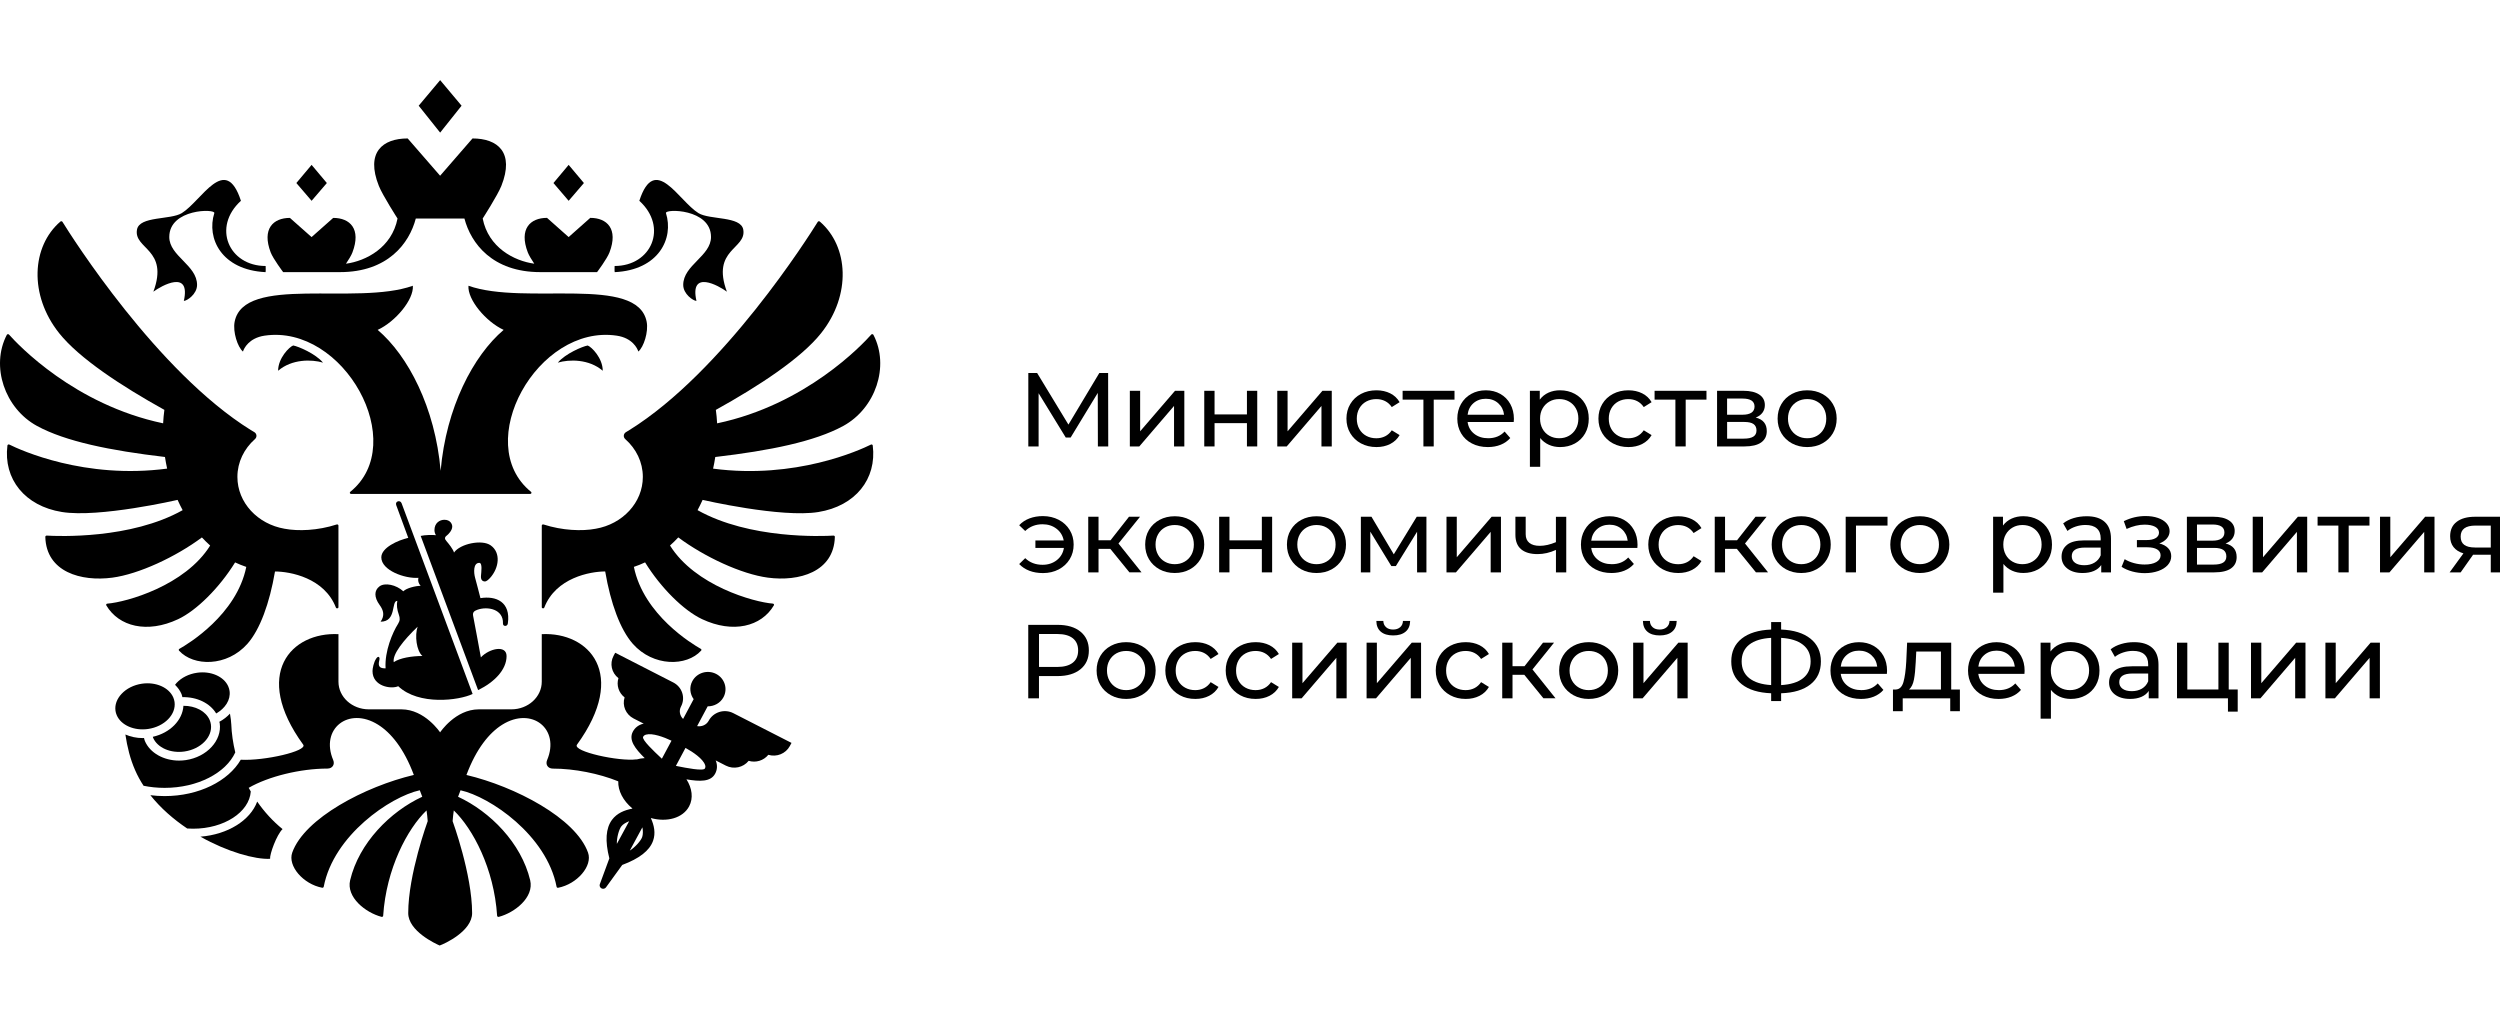 <svg width="156" height="64" viewBox="0 0 156 64" fill="none" xmlns="http://www.w3.org/2000/svg">
<path d="M10.892 43.802C10.878 43.706 10.851 43.611 10.813 43.521C10.544 42.897 9.722 42.536 8.855 42.663C8.348 42.739 7.896 42.964 7.584 43.299C7.29 43.613 7.156 43.985 7.206 44.349V44.353C7.22 44.449 7.246 44.542 7.285 44.63C7.554 45.256 8.378 45.615 9.241 45.488C10.261 45.339 11 44.583 10.892 43.802Z" fill="black"/>
<path d="M13.16 45.207C13.147 45.111 13.12 45.016 13.082 44.926C12.846 44.38 12.187 44.036 11.446 44.042C11.394 44.938 10.613 45.736 9.537 45.976C9.543 45.996 9.545 46.016 9.553 46.035C9.82 46.659 10.646 47.02 11.511 46.893C12.531 46.744 13.27 45.988 13.16 45.207Z" fill="black"/>
<path d="M14.325 43.119C14.312 43.023 14.285 42.928 14.246 42.838C13.979 42.214 13.153 41.853 12.289 41.981C11.781 42.056 11.331 42.281 11.017 42.616C10.982 42.655 10.955 42.696 10.923 42.735C11.095 42.9 11.234 43.092 11.326 43.307C11.352 43.369 11.362 43.438 11.381 43.503C12.279 43.479 13.103 43.872 13.49 44.521C14.053 44.201 14.402 43.668 14.325 43.119Z" fill="black"/>
<path d="M37.611 23.135C36.753 22.398 35.518 22.415 34.808 22.629C35.272 22.07 36.354 21.613 36.673 21.559C36.916 21.647 37.611 22.346 37.611 23.135Z" fill="black"/>
<path d="M40.353 20.084C39.789 17.127 32.767 19.086 29.232 17.831C29.164 18.694 30.32 20.074 31.427 20.585C29.536 22.191 27.838 25.425 27.496 29.378C27.154 25.425 25.458 22.191 23.567 20.585C24.674 20.074 25.831 18.694 25.762 17.831C22.227 19.087 15.206 17.129 14.64 20.084C14.521 20.709 14.828 21.663 15.161 21.938C15.221 21.74 15.531 21.092 16.509 20.945C21.454 20.213 25.585 27.675 21.857 30.69C21.8 30.736 21.832 30.821 21.908 30.821H33.084C33.161 30.821 33.193 30.736 33.136 30.69C29.407 27.673 33.536 20.213 38.483 20.945C39.463 21.09 39.772 21.738 39.832 21.936C40.166 21.663 40.473 20.709 40.353 20.084Z" fill="black"/>
<path d="M41.556 13.298C41.468 13.019 44.367 13.012 44.367 14.788C44.367 15.979 42.633 16.542 42.633 17.779C42.633 18.354 43.265 18.777 43.459 18.777C43.011 16.794 44.859 17.831 45.358 18.202C44.367 15.534 46.598 15.551 46.38 14.327C46.226 13.473 44.287 13.731 43.584 13.298C42.339 12.53 40.865 9.544 39.894 12.53C41.705 14.175 40.651 16.598 38.352 16.598C38.352 16.598 38.338 16.952 38.36 16.982C41.102 16.849 42.057 14.878 41.556 13.298Z" fill="black"/>
<path d="M9.57 18.202C10.069 17.831 11.916 16.792 11.471 18.777C11.665 18.777 12.297 18.355 12.297 17.779C12.297 16.544 10.563 15.979 10.563 14.788C10.563 13.011 13.464 13.019 13.373 13.298C12.873 14.878 13.829 16.849 16.57 16.982C16.59 16.954 16.576 16.598 16.576 16.598C14.278 16.598 13.225 14.175 15.034 12.53C14.063 9.544 12.589 12.53 11.344 13.298C10.641 13.731 8.702 13.473 8.548 14.327C8.33 15.551 10.561 15.534 9.57 18.202Z" fill="black"/>
<path d="M17.354 23.135C18.213 22.398 19.449 22.415 20.156 22.629C19.694 22.07 18.611 21.613 18.294 21.557C18.052 21.647 17.354 22.346 17.354 23.135Z" fill="black"/>
<path d="M28.802 6.596L27.465 5L26.126 6.596L27.465 8.275L28.802 6.596Z" fill="black"/>
<path d="M36.436 11.421L35.484 10.288L34.535 11.421L35.484 12.53L36.436 11.421Z" fill="black"/>
<path d="M20.395 11.421L19.444 10.288L18.492 11.421L19.444 12.53L20.395 11.421Z" fill="black"/>
<path d="M17.669 16.98H21.216C24.198 16.98 25.54 15.188 25.946 13.635H28.98C29.386 15.188 30.726 16.98 33.71 16.98H37.257C37.257 16.98 37.878 16.157 38.033 15.748C38.594 14.28 37.878 13.595 36.833 13.595L35.483 14.793L34.134 13.595C33.089 13.595 32.373 14.28 32.934 15.748C33.006 15.936 33.176 16.212 33.338 16.454C32.08 16.284 30.472 15.441 30.12 13.635C30.12 13.635 31.05 12.189 31.283 11.604C32.121 9.5 31.051 8.639 29.484 8.639L27.463 10.966L25.44 8.639C23.875 8.639 22.803 9.5 23.642 11.604C23.875 12.189 24.806 13.636 24.806 13.636C24.452 15.443 22.846 16.286 21.588 16.456C21.752 16.214 21.922 15.938 21.992 15.75C22.551 14.281 21.837 13.597 20.792 13.597L19.442 14.794L18.091 13.597C17.047 13.597 16.332 14.281 16.891 15.75C17.048 16.157 17.669 16.98 17.669 16.98Z" fill="black"/>
<path d="M54.345 27.743C53.66 28.083 49.643 29.924 44.497 29.243C44.551 29.003 44.596 28.761 44.633 28.517C48.057 28.117 50.841 27.549 52.615 26.582C54.638 25.481 55.521 22.851 54.502 20.894C54.475 20.845 54.401 20.835 54.365 20.878C53.806 21.508 50.289 25.252 44.748 26.417C44.734 26.136 44.708 25.857 44.669 25.577C47.36 24.084 49.988 22.362 51.239 20.788C53.13 18.408 52.956 15.373 51.157 13.826C51.138 13.809 51.113 13.803 51.088 13.806C51.063 13.809 51.042 13.822 51.028 13.844C50.459 14.763 45.13 23.194 39.278 26.833C39.206 26.877 39.135 26.922 39.063 26.964C38.896 27.064 38.878 27.278 39.02 27.403C39.694 28.001 40.113 28.834 40.113 29.759C40.113 31.366 38.846 32.703 37.174 32.993C36.322 33.155 35.096 33.108 33.916 32.727C33.862 32.711 33.807 32.745 33.807 32.797V37.889C33.807 37.971 33.934 37.992 33.964 37.912C34.68 36.053 36.827 35.659 37.764 35.659C38.102 37.645 38.706 39.29 39.489 40.176C40.764 41.615 42.848 41.595 43.751 40.599C43.766 40.583 43.773 40.56 43.768 40.538C43.765 40.517 43.75 40.498 43.73 40.488C43.199 40.189 40.161 38.364 39.554 35.373C39.794 35.292 40.028 35.2 40.253 35.092C41.233 36.68 42.66 38.095 43.81 38.635C45.739 39.542 47.507 39.101 48.289 37.775C48.318 37.727 48.283 37.67 48.226 37.665C47.033 37.572 43.369 36.544 41.809 34.04C41.987 33.88 42.162 33.712 42.324 33.534C43.957 34.749 46.265 35.826 47.917 36.045C49.85 36.303 52.041 35.698 52.095 33.498C52.096 33.454 52.055 33.418 52.008 33.421C51.32 33.462 46.77 33.655 43.528 31.834C43.639 31.624 43.745 31.41 43.843 31.193C43.843 31.193 48.743 32.327 51.063 31.951C53.37 31.579 54.722 29.895 54.46 27.802C54.456 27.748 54.395 27.717 54.345 27.743Z" fill="black"/>
<path d="M11.082 31.193C11.178 31.41 11.285 31.623 11.397 31.834C8.156 33.655 3.606 33.462 2.917 33.421C2.868 33.418 2.828 33.456 2.828 33.5C2.882 35.7 5.071 36.303 7.006 36.046C8.658 35.827 10.966 34.751 12.599 33.536C12.762 33.714 12.936 33.88 13.114 34.042C11.554 36.546 7.89 37.574 6.697 37.667C6.639 37.672 6.605 37.73 6.634 37.776C7.418 39.102 9.184 39.544 11.115 38.637C12.263 38.096 13.69 36.682 14.67 35.094C14.895 35.202 15.129 35.293 15.368 35.375C14.76 38.366 11.723 40.19 11.192 40.489C11.172 40.499 11.158 40.519 11.155 40.54C11.152 40.561 11.157 40.584 11.172 40.6C12.075 41.595 14.159 41.615 15.436 40.177C16.221 39.292 16.821 37.647 17.16 35.661C18.1 35.661 20.245 36.056 20.961 37.913C20.992 37.992 21.119 37.972 21.119 37.889V32.797C21.119 32.745 21.064 32.711 21.011 32.727C19.832 33.109 18.604 33.155 17.754 32.993C16.08 32.704 14.814 31.366 14.814 29.759C14.814 28.834 15.234 28.001 15.907 27.402C16.05 27.276 16.032 27.062 15.865 26.962C15.792 26.92 15.72 26.876 15.646 26.832C9.798 23.194 4.472 14.77 3.898 13.844C3.871 13.801 3.808 13.791 3.768 13.826C1.97 15.374 1.797 18.408 3.688 20.786C4.94 22.359 7.567 24.081 10.257 25.576C10.219 25.855 10.194 26.134 10.179 26.415C4.643 25.252 1.128 21.513 0.563 20.879C0.527 20.837 0.45 20.845 0.425 20.894C-0.593 22.851 0.29 25.479 2.311 26.58C4.085 27.546 6.869 28.114 10.294 28.516C10.331 28.759 10.376 29.001 10.429 29.241C5.288 29.922 1.274 28.085 0.583 27.741C0.532 27.715 0.47 27.748 0.463 27.8C0.203 29.895 1.553 31.575 3.86 31.948C6.183 32.325 11.082 31.193 11.082 31.193Z" fill="black"/>
<path d="M29.786 38.05C30.422 37.82 31.42 38.006 31.385 38.905C31.377 39.109 31.669 39.109 31.69 38.9C31.881 37.554 30.951 37.167 29.98 37.324C29.859 36.861 29.759 36.456 29.647 36.056C29.557 35.733 29.524 35.123 29.908 35.123C30.115 35.123 30.031 35.69 30.013 35.933C29.996 36.147 30.075 36.276 30.252 36.283C30.362 36.288 30.5 36.149 30.584 36.058C31.141 35.442 31.27 34.488 30.617 34.029C30.071 33.643 28.706 33.931 28.331 34.48C28.274 34.272 28.003 33.931 27.873 33.782C27.746 33.637 27.715 33.537 27.888 33.41C27.97 33.348 28.22 33.106 28.22 32.856C28.22 32.707 28.104 32.434 27.731 32.434C27.438 32.434 27.11 32.634 27.11 33.078C27.11 33.176 27.136 33.282 27.201 33.397C27.015 33.367 26.51 33.379 26.251 33.441L29.833 43.062C30.857 42.567 31.61 41.783 31.61 40.94C31.61 40.223 30.53 40.46 30.006 41.02C29.838 40.11 29.687 39.271 29.524 38.434C29.477 38.202 29.597 38.121 29.786 38.05Z" fill="black"/>
<path d="M25.058 31.399C24.968 31.174 24.642 31.281 24.722 31.515L25.475 33.562C24.831 33.712 23.794 34.171 23.794 34.78C23.794 35.59 25.26 36.12 26.108 36.056C26.066 36.241 26.114 36.406 26.246 36.556C25.939 36.556 25.358 36.696 25.168 36.897C24.719 36.487 24.015 36.339 23.681 36.589C23.345 36.84 23.335 37.265 23.686 37.747C23.93 38.08 24.021 38.408 23.748 38.794C24.769 38.794 24.393 37.493 24.792 37.493C24.741 37.745 24.772 38.038 24.889 38.361C24.966 38.577 24.966 38.728 24.834 38.936C24.505 39.452 23.991 40.636 24.061 41.706C23.726 41.705 23.556 41.625 23.674 41.177C23.718 41.01 23.612 40.891 23.474 41.097C23.32 41.324 23.245 41.71 23.245 41.876C23.245 42.83 24.405 43.021 24.849 42.82C26.131 44.034 28.648 43.711 29.491 43.304L25.058 31.399ZM24.569 41.319C24.477 40.829 25.175 39.954 26.059 39.107C25.871 39.658 25.987 40.607 26.358 40.934C25.715 40.935 24.951 41.054 24.569 41.319Z" fill="black"/>
<path d="M8.959 49.032C9.375 49.117 9.815 49.163 10.271 49.163C12.339 49.163 14.095 48.23 14.681 46.95C14.542 46.372 14.452 45.777 14.43 45.166C14.43 45.161 14.429 45.158 14.427 45.153C14.43 45.068 14.395 44.785 14.35 44.531C14.165 44.728 13.943 44.905 13.686 45.04C13.693 45.071 13.706 45.099 13.711 45.13C13.861 46.205 12.911 47.236 11.595 47.43C11.453 47.451 11.311 47.461 11.172 47.461C10.219 47.461 9.361 46.987 9.043 46.244C9.016 46.182 9.004 46.115 8.986 46.05C8.959 46.05 8.931 46.056 8.904 46.056C8.517 46.056 8.15 45.975 7.824 45.833C7.939 46.608 8.125 47.363 8.43 48.056C8.579 48.399 8.757 48.724 8.959 49.032Z" fill="black"/>
<path d="M16.049 50.019C15.622 51.187 14.22 52.074 12.506 52.208C14.191 53.16 15.915 53.637 16.853 53.59C16.823 53.309 17.257 52.099 17.631 51.736C17.024 51.242 16.496 50.663 16.049 50.019Z" fill="black"/>
<path d="M45.758 44.501C45.202 44.217 44.516 44.428 44.224 44.971C44.082 45.236 43.785 45.36 43.5 45.31L44.159 44.075C44.559 44.08 44.95 43.874 45.147 43.503C45.427 42.977 45.22 42.327 44.683 42.051C44.145 41.776 43.481 41.979 43.201 42.505C43.002 42.876 43.052 43.307 43.284 43.627L42.625 44.862C42.42 44.661 42.353 44.352 42.495 44.088C42.785 43.544 42.57 42.873 42.014 42.587L38.389 40.731L38.284 40.929C38.032 41.404 38.16 41.987 38.591 42.317C38.453 42.757 38.606 43.233 38.975 43.518C38.813 44.029 39.048 44.581 39.532 44.831L40.172 45.158C40.152 45.163 40.13 45.161 40.111 45.166C39.831 45.246 39.621 45.409 39.491 45.654C39.214 46.172 39.624 46.71 40.23 47.306C40.051 47.316 39.883 47.343 39.721 47.391C39.721 47.391 39.719 47.384 39.718 47.383C38.644 47.53 35.717 46.894 36.001 46.471C39.209 42.054 36.755 39.424 33.806 39.571V42.538C33.806 43.49 32.956 44.263 31.91 44.263H29.874C28.413 44.263 27.462 45.7 27.462 45.7C27.462 45.7 26.511 44.263 25.05 44.263H23.014C21.968 44.263 21.12 43.49 21.12 42.538V39.571C18.171 39.424 15.714 42.054 18.923 46.471C19.19 46.866 16.508 47.487 15.024 47.407C14.252 48.737 12.412 49.676 10.269 49.676C9.967 49.676 9.67 49.656 9.383 49.62C10.029 50.434 10.832 51.127 11.681 51.698C11.803 51.706 11.928 51.711 12.053 51.711C13.981 51.711 15.555 50.681 15.649 49.39C15.605 49.315 15.56 49.24 15.518 49.161C16.748 48.449 18.743 47.959 20.43 47.959C20.753 47.959 20.903 47.693 20.793 47.432C19.965 45.481 21.745 44.068 23.588 45.218C24.393 45.72 25.209 46.708 25.823 48.356C22.799 49.073 19.003 51.047 18.236 53.201C17.94 54.032 18.916 55.168 20.103 55.395C20.125 55.4 20.147 55.395 20.165 55.383C20.183 55.372 20.195 55.354 20.2 55.333C20.819 52.116 24.354 49.718 26.194 49.312C26.285 49.553 26.255 49.475 26.349 49.717C24.346 50.645 22.403 52.6 21.849 54.924C21.595 55.989 22.807 56.948 23.808 57.211C23.858 57.224 23.909 57.19 23.91 57.143C24.101 54.202 25.427 51.706 26.616 50.571C26.649 50.793 26.672 51.016 26.689 51.239C26.689 51.239 25.473 54.557 25.473 56.978C25.473 58.103 27.183 58.891 27.435 59C27.751 58.891 29.46 58.103 29.46 56.978C29.46 54.557 28.243 51.239 28.243 51.239C28.26 51.016 28.285 50.792 28.317 50.571C29.503 51.706 30.832 54.202 31.02 57.143C31.024 57.19 31.074 57.226 31.122 57.213C32.125 56.95 33.337 55.991 33.083 54.926C32.527 52.602 30.586 50.646 28.584 49.718C28.675 49.477 28.645 49.555 28.737 49.313C30.578 49.72 34.111 52.118 34.731 55.334C34.736 55.356 34.747 55.374 34.766 55.385C34.784 55.397 34.806 55.4 34.827 55.397C36.012 55.168 36.992 54.034 36.693 53.203C35.927 51.048 32.13 49.075 29.106 48.358C29.722 46.71 30.538 45.721 31.342 45.22C33.185 44.07 34.966 45.483 34.138 47.433C34.028 47.695 34.178 47.961 34.5 47.961C35.842 47.961 37.384 48.27 38.579 48.755C38.559 49.341 38.881 49.965 39.451 50.439C39.454 50.444 39.457 50.45 39.461 50.455L39.462 50.457C38.96 50.553 38.498 50.743 38.19 51.156C37.8 51.682 37.746 52.472 38.023 53.562L37.426 55.182C37.396 55.281 37.441 55.387 37.535 55.436C37.628 55.483 37.743 55.46 37.808 55.379L38.828 53.972C39.898 53.572 40.532 53.08 40.751 52.466C40.923 51.984 40.818 51.504 40.612 51.045C41.614 51.323 42.608 51.051 43.001 50.318C43.276 49.803 43.186 49.181 42.835 48.631C43.67 48.774 44.347 48.794 44.624 48.279C44.755 48.036 44.773 47.775 44.681 47.502C44.675 47.484 44.661 47.466 44.655 47.448L45.295 47.776C45.781 48.023 46.377 47.897 46.716 47.476C47.165 47.611 47.652 47.461 47.943 47.1C48.465 47.258 49.029 47.028 49.285 46.554L49.39 46.357L45.758 44.501ZM38.492 52.659C38.479 52.276 38.619 51.769 38.768 51.568C38.875 51.424 39.075 51.318 39.259 51.244L38.492 52.659ZM40.071 52.234C39.988 52.469 39.629 52.87 39.299 53.077L40.085 51.625C40.125 51.809 40.13 52.069 40.071 52.234ZM41.301 47.343C41.268 47.312 41.235 47.28 41.201 47.249C40.852 46.922 40.033 46.157 40.13 45.979C40.168 45.907 40.223 45.867 40.313 45.84C40.702 45.73 41.413 45.986 41.902 46.219L41.301 47.343ZM43.985 47.954C43.89 48.132 42.78 47.912 42.308 47.817C42.264 47.809 42.219 47.799 42.176 47.791L42.775 46.669C43.248 46.928 43.867 47.353 43.995 47.729C44.027 47.814 44.024 47.882 43.985 47.954Z" fill="black"/>
<path d="M68.508 27.858L68.501 24.517L66.809 27.3H66.502L64.809 24.537V27.858H64.167V23.274H64.716L66.67 26.495L68.598 23.274H69.147L69.154 27.858H68.508Z" fill="black"/>
<path d="M70.502 24.386H71.145V26.913L73.32 24.386H73.902V27.858H73.26V25.33L71.092 27.858H70.502V24.386Z" fill="black"/>
<path d="M75.146 24.386H75.788V25.86H77.809V24.386H78.452V27.858H77.809V26.404H75.788V27.858H75.146V24.386Z" fill="black"/>
<path d="M79.702 24.386H80.345V26.913L82.519 24.386H83.102V27.858H82.459V25.331L80.291 27.858H79.702V24.386Z" fill="black"/>
<path d="M84.925 27.668C84.641 27.515 84.419 27.304 84.259 27.036C84.098 26.768 84.018 26.462 84.018 26.123C84.018 25.783 84.098 25.477 84.259 25.21C84.419 24.942 84.641 24.731 84.925 24.581C85.208 24.43 85.53 24.355 85.891 24.355C86.211 24.355 86.499 24.419 86.751 24.545C87.002 24.672 87.198 24.855 87.336 25.095L86.847 25.402C86.736 25.237 86.597 25.112 86.432 25.028C86.266 24.945 86.085 24.904 85.883 24.904C85.651 24.904 85.442 24.955 85.257 25.054C85.071 25.156 84.926 25.298 84.821 25.484C84.716 25.67 84.664 25.883 84.664 26.123C84.664 26.368 84.716 26.582 84.821 26.768C84.926 26.954 85.071 27.096 85.257 27.198C85.442 27.299 85.651 27.348 85.883 27.348C86.083 27.348 86.266 27.307 86.432 27.224C86.597 27.14 86.736 27.016 86.847 26.85L87.336 27.15C87.198 27.39 87.002 27.575 86.751 27.704C86.499 27.833 86.211 27.897 85.891 27.897C85.53 27.897 85.208 27.82 84.925 27.668Z" fill="black"/>
<path d="M90.762 24.937H89.464V27.858H88.821V24.937H87.523V24.386H90.761V24.937H90.762Z" fill="black"/>
<path d="M94.456 26.332H91.579C91.619 26.637 91.756 26.884 91.991 27.069C92.225 27.255 92.517 27.346 92.864 27.346C93.288 27.346 93.628 27.207 93.887 26.928L94.241 27.333C94.081 27.516 93.88 27.657 93.642 27.753C93.403 27.849 93.136 27.897 92.842 27.897C92.467 27.897 92.134 27.822 91.846 27.671C91.555 27.521 91.332 27.31 91.173 27.039C91.014 26.768 90.936 26.462 90.936 26.123C90.936 25.786 91.013 25.482 91.166 25.213C91.32 24.942 91.532 24.731 91.802 24.581C92.073 24.43 92.376 24.355 92.715 24.355C93.054 24.355 93.356 24.43 93.621 24.581C93.887 24.731 94.094 24.942 94.244 25.213C94.393 25.484 94.468 25.794 94.468 26.142C94.469 26.19 94.464 26.253 94.456 26.332ZM91.942 25.159C91.736 25.342 91.614 25.582 91.579 25.879H93.853C93.819 25.587 93.697 25.349 93.49 25.162C93.283 24.976 93.024 24.883 92.717 24.883C92.41 24.883 92.151 24.976 91.942 25.159Z" fill="black"/>
<path d="M98.27 24.578C98.542 24.726 98.756 24.934 98.909 25.2C99.063 25.466 99.139 25.775 99.139 26.123C99.139 26.472 99.063 26.781 98.909 27.049C98.756 27.317 98.542 27.526 98.27 27.675C97.998 27.823 97.691 27.897 97.347 27.897C97.093 27.897 96.86 27.849 96.648 27.753C96.436 27.657 96.255 27.518 96.109 27.333V29.127H95.466V24.386H96.082V24.937C96.225 24.744 96.406 24.6 96.624 24.501C96.843 24.403 97.083 24.354 97.347 24.354C97.689 24.354 97.998 24.429 98.27 24.578ZM97.904 27.193C98.085 27.09 98.228 26.946 98.333 26.76C98.439 26.574 98.49 26.361 98.49 26.121C98.49 25.881 98.439 25.669 98.333 25.482C98.228 25.296 98.086 25.154 97.904 25.053C97.724 24.951 97.519 24.902 97.292 24.902C97.068 24.902 96.866 24.953 96.686 25.056C96.506 25.159 96.362 25.301 96.257 25.486C96.152 25.669 96.1 25.881 96.1 26.121C96.1 26.361 96.152 26.574 96.254 26.76C96.356 26.946 96.499 27.09 96.683 27.193C96.865 27.296 97.068 27.346 97.292 27.346C97.52 27.346 97.724 27.296 97.904 27.193Z" fill="black"/>
<path d="M100.648 27.668C100.364 27.515 100.142 27.304 99.982 27.036C99.822 26.768 99.742 26.462 99.742 26.123C99.742 25.783 99.822 25.477 99.982 25.21C100.142 24.942 100.364 24.731 100.648 24.581C100.932 24.43 101.254 24.355 101.614 24.355C101.935 24.355 102.222 24.419 102.474 24.545C102.726 24.672 102.921 24.855 103.06 25.095L102.571 25.402C102.459 25.237 102.32 25.112 102.155 25.028C101.99 24.945 101.808 24.904 101.606 24.904C101.374 24.904 101.165 24.955 100.98 25.054C100.795 25.156 100.65 25.298 100.545 25.484C100.439 25.67 100.388 25.883 100.388 26.123C100.388 26.368 100.439 26.582 100.545 26.768C100.65 26.954 100.795 27.096 100.98 27.198C101.165 27.299 101.374 27.348 101.606 27.348C101.806 27.348 101.99 27.307 102.155 27.224C102.32 27.14 102.459 27.016 102.571 26.85L103.06 27.15C102.921 27.39 102.726 27.575 102.474 27.704C102.222 27.833 101.935 27.897 101.614 27.897C101.254 27.897 100.932 27.82 100.648 27.668Z" fill="black"/>
<path d="M106.486 24.937H105.187V27.858H104.545V24.937H103.246V24.386H106.484V24.937H106.486Z" fill="black"/>
<path d="M110.247 26.902C110.247 27.207 110.13 27.442 109.897 27.609C109.663 27.774 109.314 27.858 108.85 27.858H107.145V24.386H108.79C109.209 24.386 109.538 24.463 109.773 24.618C110.01 24.773 110.127 24.992 110.127 25.276C110.127 25.459 110.077 25.618 109.977 25.752C109.877 25.886 109.737 25.987 109.558 26.056C110.017 26.17 110.247 26.451 110.247 26.902ZM107.77 25.879H108.733C108.979 25.879 109.164 25.835 109.293 25.749C109.419 25.662 109.483 25.535 109.483 25.368C109.483 25.036 109.233 24.87 108.733 24.87H107.77V25.879ZM109.404 27.248C109.538 27.165 109.605 27.036 109.605 26.861C109.605 26.681 109.543 26.549 109.421 26.461C109.298 26.374 109.106 26.33 108.842 26.33H107.772V27.371H108.802C109.069 27.372 109.269 27.331 109.404 27.248Z" fill="black"/>
<path d="M111.819 27.668C111.539 27.515 111.318 27.304 111.16 27.036C111.001 26.768 110.923 26.462 110.923 26.123C110.923 25.783 111.001 25.477 111.16 25.21C111.318 24.942 111.539 24.731 111.819 24.581C112.099 24.43 112.417 24.355 112.769 24.355C113.121 24.355 113.436 24.43 113.715 24.581C113.994 24.731 114.212 24.94 114.371 25.21C114.529 25.477 114.608 25.783 114.608 26.123C114.608 26.462 114.529 26.768 114.371 27.036C114.212 27.304 113.994 27.515 113.715 27.668C113.436 27.82 113.121 27.897 112.769 27.897C112.417 27.897 112.099 27.82 111.819 27.668ZM113.381 27.193C113.561 27.09 113.703 26.946 113.805 26.76C113.909 26.574 113.959 26.361 113.959 26.121C113.959 25.881 113.907 25.669 113.805 25.482C113.703 25.296 113.561 25.154 113.381 25.053C113.201 24.951 112.996 24.902 112.769 24.902C112.542 24.902 112.338 24.953 112.156 25.053C111.976 25.154 111.832 25.296 111.727 25.482C111.622 25.669 111.57 25.881 111.57 26.121C111.57 26.361 111.622 26.574 111.727 26.76C111.832 26.946 111.974 27.09 112.156 27.193C112.336 27.296 112.542 27.346 112.769 27.346C112.997 27.346 113.201 27.296 113.381 27.193Z" fill="black"/>
<path d="M66.063 32.435C66.355 32.588 66.583 32.799 66.749 33.07C66.914 33.341 66.996 33.645 66.996 33.98C66.996 34.32 66.914 34.627 66.749 34.896C66.583 35.167 66.355 35.378 66.063 35.532C65.77 35.684 65.443 35.76 65.083 35.76C64.771 35.76 64.489 35.713 64.237 35.617C63.985 35.52 63.771 35.381 63.597 35.197L63.973 34.829C64.258 35.105 64.621 35.243 65.056 35.243C65.403 35.243 65.7 35.146 65.946 34.952C66.191 34.757 66.338 34.503 66.388 34.189H64.609V33.723H66.375C66.316 33.421 66.168 33.178 65.926 32.993C65.685 32.807 65.395 32.714 65.056 32.714C64.624 32.714 64.262 32.854 63.973 33.134L63.597 32.774C63.771 32.587 63.986 32.444 64.24 32.348C64.494 32.252 64.776 32.204 65.083 32.204C65.443 32.206 65.77 32.283 66.063 32.435Z" fill="black"/>
<path d="M69.284 34.249H68.548V35.716H67.906V32.245H68.548V33.712H69.298L70.449 32.245H71.138L69.793 33.915L71.232 35.715H70.476L69.284 34.249Z" fill="black"/>
<path d="M72.355 35.527C72.075 35.373 71.854 35.163 71.696 34.895C71.537 34.627 71.459 34.321 71.459 33.981C71.459 33.642 71.537 33.336 71.696 33.068C71.854 32.8 72.075 32.59 72.355 32.44C72.637 32.289 72.952 32.214 73.305 32.214C73.657 32.214 73.972 32.289 74.251 32.44C74.53 32.59 74.748 32.799 74.907 33.068C75.065 33.336 75.144 33.642 75.144 33.981C75.144 34.321 75.065 34.627 74.907 34.895C74.748 35.163 74.53 35.373 74.251 35.527C73.972 35.679 73.657 35.755 73.305 35.755C72.952 35.755 72.635 35.679 72.355 35.527ZM73.917 35.051C74.097 34.949 74.239 34.805 74.343 34.619C74.446 34.432 74.496 34.22 74.496 33.98C74.496 33.74 74.445 33.527 74.343 33.341C74.239 33.155 74.099 33.013 73.917 32.912C73.737 32.81 73.532 32.761 73.305 32.761C73.078 32.761 72.872 32.812 72.692 32.912C72.512 33.013 72.368 33.155 72.263 33.341C72.158 33.527 72.106 33.74 72.106 33.98C72.106 34.22 72.158 34.432 72.263 34.619C72.368 34.805 72.51 34.949 72.692 35.051C72.872 35.154 73.076 35.205 73.305 35.205C73.533 35.205 73.737 35.154 73.917 35.051Z" fill="black"/>
<path d="M76.075 32.245H76.718V33.718H78.739V32.245H79.381V35.716H78.739V34.263H76.718V35.716H76.075V32.245Z" fill="black"/>
<path d="M81.201 35.527C80.921 35.373 80.7 35.163 80.542 34.895C80.383 34.627 80.305 34.321 80.305 33.982C80.305 33.642 80.383 33.336 80.542 33.069C80.7 32.801 80.921 32.59 81.201 32.44C81.481 32.289 81.799 32.214 82.151 32.214C82.503 32.214 82.818 32.289 83.097 32.44C83.376 32.59 83.594 32.799 83.753 33.069C83.912 33.336 83.99 33.642 83.99 33.982C83.99 34.321 83.912 34.627 83.753 34.895C83.594 35.163 83.376 35.373 83.097 35.527C82.818 35.679 82.503 35.756 82.151 35.756C81.799 35.756 81.481 35.679 81.201 35.527ZM82.763 35.051C82.944 34.949 83.085 34.805 83.187 34.619C83.291 34.432 83.341 34.22 83.341 33.98C83.341 33.74 83.289 33.528 83.187 33.341C83.085 33.155 82.944 33.013 82.763 32.912C82.583 32.81 82.378 32.761 82.151 32.761C81.924 32.761 81.72 32.812 81.538 32.912C81.358 33.013 81.214 33.155 81.109 33.341C81.004 33.528 80.952 33.74 80.952 33.98C80.952 34.22 81.004 34.432 81.109 34.619C81.214 34.805 81.356 34.949 81.538 35.051C81.718 35.154 81.924 35.205 82.151 35.205C82.378 35.205 82.583 35.154 82.763 35.051Z" fill="black"/>
<path d="M89.009 32.245V35.716H88.426V33.181L87.101 35.323H86.819L85.507 33.175V35.716H84.918V32.245H85.58L86.972 34.589L88.404 32.245H89.009Z" fill="black"/>
<path d="M90.261 32.245H90.903V34.772L93.078 32.245H93.66V35.716H93.018V33.189L90.85 35.716H90.261V32.245Z" fill="black"/>
<path d="M97.734 32.245V35.716H97.091V34.315C96.707 34.49 96.325 34.576 95.946 34.576C95.504 34.576 95.163 34.477 94.921 34.276C94.681 34.075 94.561 33.774 94.561 33.372V32.245H95.203V33.333C95.203 33.573 95.28 33.755 95.434 33.877C95.587 33.999 95.802 34.06 96.079 34.06C96.392 34.06 96.729 33.983 97.089 33.831V32.247H97.734V32.245Z" fill="black"/>
<path d="M102.171 34.191H99.293C99.333 34.496 99.47 34.743 99.705 34.927C99.939 35.114 100.231 35.205 100.578 35.205C101.002 35.205 101.343 35.066 101.601 34.787L101.955 35.192C101.795 35.375 101.595 35.515 101.356 35.612C101.117 35.708 100.85 35.756 100.557 35.756C100.181 35.756 99.849 35.68 99.56 35.53C99.27 35.38 99.046 35.169 98.888 34.898C98.729 34.627 98.651 34.321 98.651 33.982C98.651 33.645 98.727 33.341 98.881 33.072C99.034 32.801 99.246 32.59 99.517 32.44C99.787 32.289 100.091 32.214 100.43 32.214C100.769 32.214 101.071 32.289 101.336 32.44C101.601 32.59 101.808 32.801 101.959 33.072C102.107 33.343 102.182 33.653 102.182 34.001C102.184 34.049 102.179 34.112 102.171 34.191ZM99.657 33.018C99.45 33.201 99.328 33.441 99.293 33.738H101.568C101.533 33.446 101.411 33.207 101.204 33.021C100.997 32.835 100.739 32.742 100.431 32.742C100.123 32.743 99.866 32.835 99.657 33.018Z" fill="black"/>
<path d="M103.759 35.527C103.475 35.373 103.253 35.163 103.093 34.895C102.933 34.627 102.853 34.321 102.853 33.982C102.853 33.642 102.933 33.336 103.093 33.069C103.253 32.801 103.475 32.59 103.759 32.44C104.043 32.289 104.365 32.214 104.725 32.214C105.046 32.214 105.333 32.278 105.585 32.404C105.837 32.531 106.032 32.714 106.171 32.954L105.682 33.261C105.57 33.096 105.431 32.971 105.266 32.887C105.101 32.804 104.919 32.763 104.717 32.763C104.485 32.763 104.276 32.814 104.091 32.913C103.906 33.015 103.76 33.157 103.655 33.343C103.55 33.529 103.498 33.742 103.498 33.982C103.498 34.227 103.55 34.441 103.655 34.627C103.76 34.813 103.906 34.955 104.091 35.056C104.276 35.158 104.485 35.207 104.717 35.207C104.917 35.207 105.101 35.166 105.266 35.083C105.431 34.999 105.57 34.875 105.682 34.709L106.171 35.009C106.032 35.249 105.837 35.434 105.585 35.563C105.333 35.692 105.046 35.756 104.725 35.756C104.365 35.756 104.043 35.679 103.759 35.527Z" fill="black"/>
<path d="M108.379 34.249H107.643V35.716H107V32.245H107.643V33.712H108.392L109.544 32.245H110.233L108.888 33.914L110.327 35.715H109.571L108.379 34.249Z" fill="black"/>
<path d="M111.45 35.527C111.169 35.373 110.949 35.163 110.79 34.895C110.632 34.627 110.553 34.321 110.553 33.982C110.553 33.642 110.632 33.336 110.79 33.069C110.949 32.801 111.169 32.59 111.45 32.44C111.732 32.289 112.047 32.214 112.399 32.214C112.751 32.214 113.067 32.289 113.345 32.44C113.624 32.59 113.843 32.799 114.001 33.069C114.16 33.336 114.238 33.642 114.238 33.982C114.238 34.321 114.16 34.627 114.001 34.895C113.843 35.163 113.624 35.373 113.345 35.527C113.067 35.679 112.751 35.756 112.399 35.756C112.047 35.756 111.732 35.679 111.45 35.527ZM113.012 35.051C113.192 34.949 113.334 34.805 113.437 34.619C113.541 34.432 113.591 34.22 113.591 33.98C113.591 33.74 113.539 33.528 113.437 33.341C113.334 33.155 113.194 33.013 113.012 32.912C112.831 32.81 112.626 32.761 112.399 32.761C112.172 32.761 111.967 32.812 111.787 32.912C111.606 33.013 111.463 33.155 111.358 33.341C111.253 33.528 111.201 33.74 111.201 33.98C111.201 34.22 111.253 34.432 111.358 34.619C111.463 34.805 111.605 34.949 111.787 35.051C111.967 35.154 112.171 35.205 112.399 35.205C112.628 35.205 112.831 35.154 113.012 35.051Z" fill="black"/>
<path d="M117.781 32.796H115.813V35.716H115.171V32.245H117.781V32.796Z" fill="black"/>
<path d="M118.85 35.527C118.57 35.373 118.349 35.163 118.191 34.895C118.032 34.627 117.954 34.321 117.954 33.982C117.954 33.642 118.032 33.336 118.191 33.069C118.349 32.801 118.57 32.59 118.85 32.44C119.13 32.289 119.447 32.214 119.8 32.214C120.152 32.214 120.467 32.289 120.746 32.44C121.025 32.59 121.243 32.799 121.402 33.069C121.56 33.336 121.639 33.642 121.639 33.982C121.639 34.321 121.56 34.627 121.402 34.895C121.243 35.163 121.025 35.373 120.746 35.527C120.467 35.679 120.152 35.756 119.8 35.756C119.447 35.756 119.132 35.679 118.85 35.527ZM120.412 35.051C120.592 34.949 120.734 34.805 120.836 34.619C120.94 34.432 120.99 34.22 120.99 33.98C120.99 33.74 120.938 33.528 120.836 33.341C120.734 33.155 120.592 33.013 120.412 32.912C120.232 32.81 120.027 32.761 119.8 32.761C119.573 32.761 119.369 32.812 119.187 32.912C119.007 33.013 118.863 33.155 118.758 33.341C118.653 33.528 118.601 33.74 118.601 33.98C118.601 34.22 118.653 34.432 118.758 34.619C118.863 34.805 119.005 34.949 119.187 35.051C119.367 35.154 119.573 35.205 119.8 35.205C120.028 35.205 120.232 35.154 120.412 35.051Z" fill="black"/>
<path d="M127.174 32.434C127.446 32.583 127.66 32.791 127.814 33.057C127.967 33.323 128.044 33.632 128.044 33.98C128.044 34.329 127.967 34.638 127.814 34.906C127.66 35.174 127.446 35.383 127.174 35.532C126.902 35.68 126.595 35.754 126.251 35.754C125.998 35.754 125.764 35.706 125.552 35.61C125.34 35.514 125.16 35.375 125.013 35.19V36.984H124.37V32.243H124.986V32.794C125.13 32.601 125.31 32.457 125.529 32.358C125.747 32.26 125.988 32.211 126.251 32.211C126.595 32.212 126.902 32.287 127.174 32.434ZM126.81 35.051C126.991 34.948 127.134 34.805 127.239 34.618C127.345 34.432 127.396 34.22 127.396 33.98C127.396 33.74 127.345 33.527 127.239 33.341C127.134 33.155 126.992 33.013 126.81 32.911C126.63 32.81 126.425 32.761 126.198 32.761C125.974 32.761 125.772 32.812 125.592 32.915C125.412 33.018 125.268 33.16 125.163 33.344C125.058 33.527 125.006 33.74 125.006 33.98C125.006 34.22 125.058 34.432 125.16 34.618C125.262 34.805 125.405 34.948 125.589 35.051C125.771 35.154 125.974 35.205 126.198 35.205C126.425 35.205 126.63 35.154 126.81 35.051Z" fill="black"/>
<path d="M131.334 32.567C131.594 32.802 131.726 33.153 131.726 33.621V35.716H131.117V35.257C131.01 35.419 130.856 35.542 130.658 35.628C130.459 35.713 130.224 35.756 129.952 35.756C129.555 35.756 129.237 35.661 128.999 35.475C128.76 35.287 128.642 35.04 128.642 34.735C128.642 34.429 128.755 34.184 128.982 33.998C129.209 33.812 129.571 33.72 130.065 33.72H131.083V33.596C131.083 33.325 131.003 33.117 130.843 32.974C130.683 32.83 130.446 32.758 130.134 32.758C129.923 32.758 129.718 32.792 129.518 32.859C129.318 32.926 129.147 33.018 129.009 33.131L128.742 32.658C128.924 32.515 129.144 32.404 129.398 32.328C129.651 32.252 129.922 32.214 130.207 32.214C130.696 32.212 131.073 32.33 131.334 32.567ZM130.694 35.11C130.873 35.002 131.002 34.852 131.083 34.655V34.169H130.094C129.55 34.169 129.277 34.349 129.277 34.707C129.277 34.882 129.346 35.019 129.484 35.12C129.623 35.221 129.815 35.27 130.06 35.27C130.304 35.27 130.516 35.218 130.694 35.11Z" fill="black"/>
<path d="M135.29 34.204C135.421 34.339 135.484 34.508 135.484 34.708C135.484 34.914 135.412 35.096 135.27 35.256C135.127 35.416 134.93 35.54 134.678 35.63C134.426 35.719 134.144 35.764 133.832 35.764C133.568 35.764 133.311 35.729 133.059 35.662C132.807 35.595 132.583 35.497 132.386 35.372L132.58 34.893C132.748 34.998 132.944 35.079 133.162 35.138C133.381 35.197 133.601 35.226 133.825 35.226C134.129 35.226 134.371 35.176 134.551 35.073C134.731 34.97 134.821 34.831 134.821 34.656C134.821 34.494 134.748 34.37 134.604 34.282C134.459 34.196 134.256 34.151 133.992 34.151H133.343V33.7H133.945C134.185 33.7 134.376 33.66 134.514 33.576C134.653 33.493 134.721 33.38 134.721 33.237C134.721 33.08 134.639 32.957 134.478 32.869C134.316 32.782 134.095 32.738 133.818 32.738C133.466 32.738 133.094 32.828 132.7 33.006L132.526 32.521C132.959 32.307 133.411 32.201 133.885 32.201C134.17 32.201 134.427 32.24 134.654 32.319C134.881 32.397 135.06 32.508 135.19 32.652C135.319 32.796 135.384 32.959 135.384 33.144C135.384 33.313 135.325 33.467 135.21 33.602C135.095 33.738 134.938 33.841 134.741 33.91C134.978 33.97 135.162 34.068 135.29 34.204Z" fill="black"/>
<path d="M139.567 34.761C139.567 35.066 139.45 35.301 139.216 35.468C138.983 35.633 138.632 35.716 138.17 35.716H136.462V32.245H138.108C138.527 32.245 138.856 32.322 139.091 32.477C139.328 32.632 139.445 32.851 139.445 33.135C139.445 33.318 139.395 33.477 139.295 33.611C139.195 33.745 139.054 33.846 138.876 33.914C139.336 34.029 139.567 34.31 139.567 34.761ZM137.092 33.738H138.055C138.3 33.738 138.487 33.694 138.614 33.607C138.741 33.521 138.804 33.393 138.804 33.227C138.804 32.895 138.554 32.729 138.055 32.729H137.092V33.738ZM138.724 35.107C138.857 35.024 138.924 34.895 138.924 34.72C138.924 34.54 138.862 34.408 138.741 34.32C138.617 34.233 138.425 34.189 138.161 34.189H137.092V35.23H138.121C138.388 35.231 138.59 35.19 138.724 35.107Z" fill="black"/>
<path d="M140.57 32.245H141.212V34.772L143.387 32.245H143.969V35.716H143.327V33.189L141.159 35.716H140.57V32.245Z" fill="black"/>
<path d="M147.856 32.796H146.558V35.716H145.915V32.796H144.617V32.245H147.855V32.796H147.856Z" fill="black"/>
<path d="M148.513 32.245H149.155V34.772L151.33 32.245H151.913V35.716H151.27V33.189L149.102 35.716H148.513V32.245Z" fill="black"/>
<path d="M156 32.245V35.716H155.424V34.615H154.321L153.545 35.716H152.856L153.718 34.53C153.451 34.452 153.246 34.321 153.103 34.14C152.959 33.959 152.889 33.733 152.889 33.462C152.889 33.065 153.027 32.763 153.305 32.556C153.582 32.348 153.962 32.245 154.448 32.245H156ZM153.769 33.998C153.919 34.109 154.142 34.164 154.441 34.164H155.424V32.796H154.468C153.852 32.796 153.545 33.024 153.545 33.483C153.545 33.715 153.618 33.885 153.769 33.998Z" fill="black"/>
<path d="M67.423 39.416C67.77 39.7 67.945 40.091 67.945 40.587C67.945 41.086 67.772 41.476 67.423 41.76C67.076 42.044 66.598 42.187 65.991 42.187H64.832V43.575H64.163V38.991H65.989C66.598 38.99 67.076 39.132 67.423 39.416ZM66.942 41.352C67.166 41.175 67.276 40.921 67.276 40.589C67.276 40.257 67.164 40.003 66.942 39.826C66.719 39.65 66.396 39.562 65.972 39.562H64.834V41.618H65.972C66.395 41.617 66.719 41.528 66.942 41.352Z" fill="black"/>
<path d="M69.324 43.384C69.043 43.23 68.823 43.02 68.665 42.752C68.506 42.484 68.428 42.178 68.428 41.839C68.428 41.499 68.506 41.193 68.665 40.925C68.823 40.658 69.043 40.447 69.324 40.297C69.604 40.146 69.921 40.071 70.273 40.071C70.626 40.071 70.941 40.146 71.22 40.297C71.499 40.447 71.717 40.656 71.876 40.925C72.034 41.193 72.113 41.499 72.113 41.839C72.113 42.178 72.034 42.484 71.876 42.752C71.717 43.02 71.499 43.23 71.22 43.384C70.941 43.536 70.626 43.613 70.273 43.613C69.921 43.614 69.604 43.538 69.324 43.384ZM70.886 42.91C71.066 42.807 71.208 42.663 71.31 42.477C71.413 42.291 71.463 42.079 71.463 41.839C71.463 41.599 71.412 41.386 71.31 41.2C71.208 41.014 71.066 40.872 70.886 40.77C70.706 40.669 70.501 40.62 70.273 40.62C70.046 40.62 69.843 40.671 69.661 40.77C69.481 40.872 69.337 41.014 69.232 41.2C69.127 41.386 69.075 41.599 69.075 41.839C69.075 42.079 69.127 42.291 69.232 42.477C69.337 42.663 69.479 42.807 69.661 42.91C69.841 43.013 70.046 43.064 70.273 43.064C70.502 43.064 70.706 43.013 70.886 42.91Z" fill="black"/>
<path d="M73.624 43.384C73.34 43.23 73.118 43.02 72.958 42.752C72.797 42.484 72.717 42.178 72.717 41.839C72.717 41.499 72.797 41.193 72.958 40.925C73.118 40.658 73.34 40.447 73.624 40.297C73.907 40.146 74.229 40.071 74.59 40.071C74.91 40.071 75.197 40.135 75.449 40.261C75.701 40.388 75.897 40.571 76.035 40.811L75.546 41.118C75.434 40.953 75.296 40.828 75.131 40.744C74.965 40.661 74.784 40.62 74.582 40.62C74.35 40.62 74.141 40.671 73.956 40.77C73.77 40.872 73.625 41.014 73.52 41.2C73.415 41.386 73.363 41.599 73.363 41.839C73.363 42.084 73.415 42.298 73.52 42.484C73.625 42.67 73.77 42.812 73.956 42.913C74.141 43.015 74.35 43.064 74.582 43.064C74.782 43.064 74.965 43.023 75.131 42.94C75.296 42.856 75.434 42.732 75.546 42.566L76.035 42.866C75.897 43.106 75.701 43.291 75.449 43.42C75.197 43.549 74.91 43.613 74.59 43.613C74.228 43.614 73.906 43.538 73.624 43.384Z" fill="black"/>
<path d="M77.39 43.384C77.106 43.23 76.884 43.02 76.724 42.752C76.564 42.484 76.484 42.178 76.484 41.839C76.484 41.499 76.564 41.193 76.724 40.925C76.884 40.658 77.106 40.447 77.39 40.297C77.674 40.146 77.996 40.071 78.356 40.071C78.677 40.071 78.964 40.135 79.216 40.261C79.468 40.388 79.663 40.571 79.802 40.811L79.313 41.118C79.201 40.953 79.062 40.828 78.897 40.744C78.732 40.661 78.55 40.62 78.348 40.62C78.116 40.62 77.908 40.671 77.722 40.77C77.537 40.872 77.392 41.014 77.287 41.2C77.181 41.386 77.13 41.599 77.13 41.839C77.13 42.084 77.181 42.298 77.287 42.484C77.392 42.67 77.537 42.812 77.722 42.913C77.908 43.015 78.116 43.064 78.348 43.064C78.549 43.064 78.732 43.023 78.897 42.94C79.062 42.856 79.201 42.732 79.313 42.566L79.802 42.866C79.663 43.106 79.468 43.291 79.216 43.42C78.964 43.549 78.677 43.613 78.356 43.613C77.996 43.614 77.672 43.538 77.39 43.384Z" fill="black"/>
<path d="M80.632 40.104H81.274V42.631L83.449 40.104H84.031V43.575H83.389V41.048L81.221 43.575H80.632V40.104Z" fill="black"/>
<path d="M85.275 40.104H85.917V42.631L88.092 40.104H88.674V43.575H88.032V41.048L85.864 43.575H85.275V40.104ZM86.164 39.419C85.981 39.264 85.887 39.04 85.884 38.748H86.319C86.324 38.91 86.381 39.039 86.49 39.137C86.6 39.235 86.745 39.284 86.929 39.284C87.111 39.284 87.259 39.235 87.371 39.137C87.483 39.039 87.54 38.908 87.544 38.748H87.993C87.988 39.04 87.893 39.264 87.706 39.419C87.519 39.575 87.262 39.651 86.937 39.651C86.605 39.651 86.348 39.575 86.164 39.419Z" fill="black"/>
<path d="M90.497 43.384C90.213 43.23 89.991 43.02 89.831 42.752C89.671 42.484 89.591 42.178 89.591 41.839C89.591 41.499 89.671 41.193 89.831 40.925C89.991 40.658 90.213 40.447 90.497 40.297C90.781 40.146 91.103 40.071 91.463 40.071C91.784 40.071 92.071 40.135 92.323 40.261C92.575 40.388 92.77 40.571 92.909 40.811L92.42 41.118C92.308 40.953 92.169 40.828 92.004 40.744C91.839 40.661 91.657 40.62 91.455 40.62C91.223 40.62 91.014 40.671 90.829 40.77C90.644 40.872 90.499 41.014 90.394 41.2C90.288 41.386 90.237 41.599 90.237 41.839C90.237 42.084 90.288 42.298 90.394 42.484C90.499 42.67 90.644 42.812 90.829 42.913C91.014 43.015 91.223 43.064 91.455 43.064C91.655 43.064 91.839 43.023 92.004 42.94C92.169 42.856 92.308 42.732 92.42 42.566L92.909 42.866C92.77 43.106 92.575 43.291 92.323 43.42C92.071 43.549 91.784 43.613 91.463 43.613C91.103 43.614 90.781 43.538 90.497 43.384Z" fill="black"/>
<path d="M95.117 42.108H94.381V43.575H93.739V40.104H94.381V41.571H95.13L96.282 40.104H96.971L95.626 41.773L97.065 43.573H96.309L95.117 42.108Z" fill="black"/>
<path d="M98.188 43.384C97.907 43.23 97.687 43.02 97.528 42.752C97.37 42.484 97.291 42.178 97.291 41.839C97.291 41.499 97.37 41.193 97.528 40.925C97.687 40.658 97.907 40.447 98.188 40.297C98.47 40.146 98.785 40.071 99.138 40.071C99.49 40.071 99.805 40.146 100.084 40.297C100.363 40.447 100.581 40.656 100.74 40.925C100.898 41.193 100.977 41.499 100.977 41.839C100.977 42.178 100.898 42.484 100.74 42.752C100.581 43.02 100.363 43.23 100.084 43.384C99.805 43.536 99.49 43.613 99.138 43.613C98.787 43.614 98.47 43.538 98.188 43.384ZM99.752 42.91C99.932 42.807 100.074 42.663 100.177 42.477C100.281 42.291 100.331 42.079 100.331 41.839C100.331 41.599 100.279 41.386 100.177 41.2C100.074 41.014 99.934 40.872 99.752 40.77C99.571 40.669 99.366 40.62 99.139 40.62C98.912 40.62 98.707 40.671 98.527 40.77C98.346 40.872 98.203 41.014 98.098 41.2C97.993 41.386 97.941 41.599 97.941 41.839C97.941 42.079 97.993 42.291 98.098 42.477C98.203 42.663 98.345 42.807 98.527 42.91C98.707 43.013 98.91 43.064 99.139 43.064C99.366 43.064 99.57 43.013 99.752 42.91Z" fill="black"/>
<path d="M101.91 40.104H102.553V42.631L104.728 40.104H105.31V43.575H104.668V41.048L102.499 43.575H101.91V40.104ZM102.8 39.419C102.616 39.264 102.523 39.04 102.518 38.748H102.953C102.958 38.91 103.015 39.039 103.124 39.137C103.232 39.235 103.379 39.284 103.561 39.284C103.745 39.284 103.891 39.235 104.003 39.137C104.115 39.039 104.174 38.908 104.177 38.748H104.626C104.621 39.04 104.526 39.264 104.337 39.419C104.15 39.575 103.893 39.651 103.568 39.651C103.239 39.651 102.982 39.575 102.8 39.419Z" fill="black"/>
<path d="M112.975 42.703C112.543 43.047 111.932 43.234 111.142 43.26V43.745H110.52V43.26C109.73 43.229 109.118 43.041 108.684 42.696C108.248 42.352 108.031 41.878 108.031 41.275C108.031 40.669 108.248 40.192 108.684 39.847C109.12 39.503 109.73 39.315 110.52 39.284V38.818H111.142V39.284C111.927 39.315 112.538 39.503 112.972 39.851C113.407 40.199 113.624 40.672 113.624 41.275C113.624 41.883 113.409 42.358 112.975 42.703ZM109.158 42.321C109.477 42.572 109.931 42.714 110.52 42.749V39.802C109.922 39.836 109.467 39.978 109.151 40.227C108.838 40.475 108.679 40.824 108.679 41.273C108.681 41.721 108.839 42.069 109.158 42.321ZM112.511 42.321C112.825 42.069 112.983 41.719 112.983 41.269C112.983 40.828 112.823 40.481 112.504 40.231C112.186 39.98 111.732 39.838 111.142 39.803V42.75C111.74 42.714 112.196 42.572 112.511 42.321Z" fill="black"/>
<path d="M117.741 42.049H114.863C114.903 42.355 115.04 42.602 115.275 42.786C115.509 42.972 115.801 43.064 116.148 43.064C116.572 43.064 116.913 42.925 117.171 42.646L117.525 43.051C117.365 43.234 117.165 43.374 116.926 43.471C116.687 43.567 116.42 43.614 116.127 43.614C115.751 43.614 115.419 43.539 115.13 43.389C114.84 43.239 114.616 43.028 114.458 42.757C114.299 42.486 114.221 42.18 114.221 41.84C114.221 41.504 114.297 41.2 114.451 40.93C114.604 40.659 114.816 40.449 115.087 40.298C115.357 40.148 115.661 40.073 116 40.073C116.339 40.073 116.641 40.148 116.906 40.298C117.171 40.449 117.378 40.659 117.529 40.93C117.679 41.202 117.752 41.512 117.752 41.86C117.754 41.907 117.749 41.971 117.741 42.049ZM115.227 40.877C115.02 41.059 114.898 41.3 114.863 41.597H117.138C117.103 41.304 116.981 41.066 116.774 40.88C116.567 40.694 116.308 40.6 116.001 40.6C115.693 40.602 115.436 40.694 115.227 40.877Z" fill="black"/>
<path d="M122.297 43.025V44.38H121.694V43.575H118.73V44.38H118.121V43.025H118.308C118.535 43.011 118.692 42.855 118.777 42.553C118.862 42.252 118.921 41.826 118.951 41.275L119.004 40.104H121.755V43.025H122.297ZM119.43 42.405C119.375 42.691 119.273 42.897 119.126 43.025H121.114V40.654H119.575L119.541 41.322C119.521 41.759 119.485 42.12 119.43 42.405Z" fill="black"/>
<path d="M126.325 42.049H123.447C123.487 42.355 123.624 42.602 123.859 42.786C124.093 42.972 124.385 43.064 124.732 43.064C125.156 43.064 125.497 42.925 125.755 42.646L126.109 43.051C125.949 43.234 125.749 43.374 125.51 43.471C125.271 43.567 125.004 43.614 124.711 43.614C124.335 43.614 124.003 43.539 123.714 43.389C123.424 43.239 123.2 43.028 123.042 42.757C122.883 42.486 122.805 42.18 122.805 41.84C122.805 41.504 122.881 41.2 123.035 40.93C123.188 40.659 123.4 40.449 123.671 40.298C123.941 40.148 124.245 40.073 124.584 40.073C124.923 40.073 125.225 40.148 125.49 40.298C125.755 40.449 125.962 40.659 126.113 40.93C126.263 41.202 126.336 41.512 126.336 41.86C126.338 41.907 126.335 41.971 126.325 42.049ZM123.813 40.877C123.606 41.059 123.484 41.3 123.449 41.597H125.724C125.689 41.304 125.567 41.066 125.36 40.88C125.153 40.694 124.894 40.6 124.587 40.6C124.277 40.602 124.02 40.694 123.813 40.877Z" fill="black"/>
<path d="M130.138 40.293C130.41 40.442 130.624 40.649 130.778 40.916C130.931 41.182 131.008 41.491 131.008 41.839C131.008 42.188 130.931 42.497 130.778 42.765C130.624 43.033 130.41 43.242 130.138 43.39C129.866 43.539 129.559 43.613 129.215 43.613C128.962 43.613 128.728 43.565 128.516 43.469C128.304 43.373 128.124 43.234 127.977 43.049V44.843H127.334V40.102H127.95V40.653C128.094 40.46 128.274 40.316 128.493 40.217C128.711 40.119 128.952 40.069 129.215 40.069C129.559 40.071 129.866 40.145 130.138 40.293ZM129.775 42.91C129.955 42.807 130.098 42.663 130.204 42.477C130.309 42.291 130.36 42.079 130.36 41.839C130.36 41.599 130.309 41.386 130.204 41.2C130.098 41.014 129.956 40.872 129.775 40.77C129.594 40.669 129.389 40.62 129.162 40.62C128.938 40.62 128.736 40.671 128.556 40.774C128.376 40.877 128.232 41.019 128.127 41.203C128.022 41.386 127.97 41.599 127.97 41.839C127.97 42.079 128.022 42.291 128.124 42.477C128.226 42.663 128.369 42.807 128.553 42.91C128.735 43.013 128.938 43.064 129.162 43.064C129.389 43.064 129.594 43.013 129.775 42.91Z" fill="black"/>
<path d="M134.298 40.424C134.558 40.659 134.69 41.011 134.69 41.478V43.574H134.081V43.114C133.974 43.276 133.82 43.399 133.622 43.485C133.423 43.57 133.188 43.613 132.916 43.613C132.519 43.613 132.202 43.518 131.963 43.332C131.724 43.144 131.606 42.897 131.606 42.592C131.606 42.286 131.719 42.041 131.946 41.855C132.173 41.669 132.535 41.577 133.029 41.577H134.046V41.453C134.046 41.182 133.966 40.975 133.805 40.831C133.645 40.687 133.408 40.615 133.096 40.615C132.886 40.615 132.681 40.65 132.48 40.717C132.28 40.783 132.11 40.875 131.971 40.988L131.704 40.516C131.886 40.372 132.106 40.261 132.36 40.186C132.614 40.109 132.884 40.071 133.17 40.071C133.66 40.071 134.037 40.189 134.298 40.424ZM133.659 42.969C133.837 42.861 133.966 42.711 134.047 42.513V42.028H133.058C132.514 42.028 132.242 42.208 132.242 42.566C132.242 42.74 132.31 42.878 132.449 42.979C132.587 43.08 132.779 43.129 133.024 43.129C133.268 43.129 133.48 43.075 133.659 42.969Z" fill="black"/>
<path d="M139.633 43.024V44.406H139.024V43.575H135.846V40.104H136.488V43.024H138.429V40.104H139.072V43.024H139.633Z" fill="black"/>
<path d="M140.462 40.104H141.105V42.631L143.28 40.104H143.862V43.575H143.219V41.048L141.051 43.575H140.462V40.104Z" fill="black"/>
<path d="M145.106 40.104H145.749V42.631L147.924 40.104H148.506V43.575H147.864V41.048L145.696 43.575H145.106V40.104Z" fill="black"/>
</svg>
